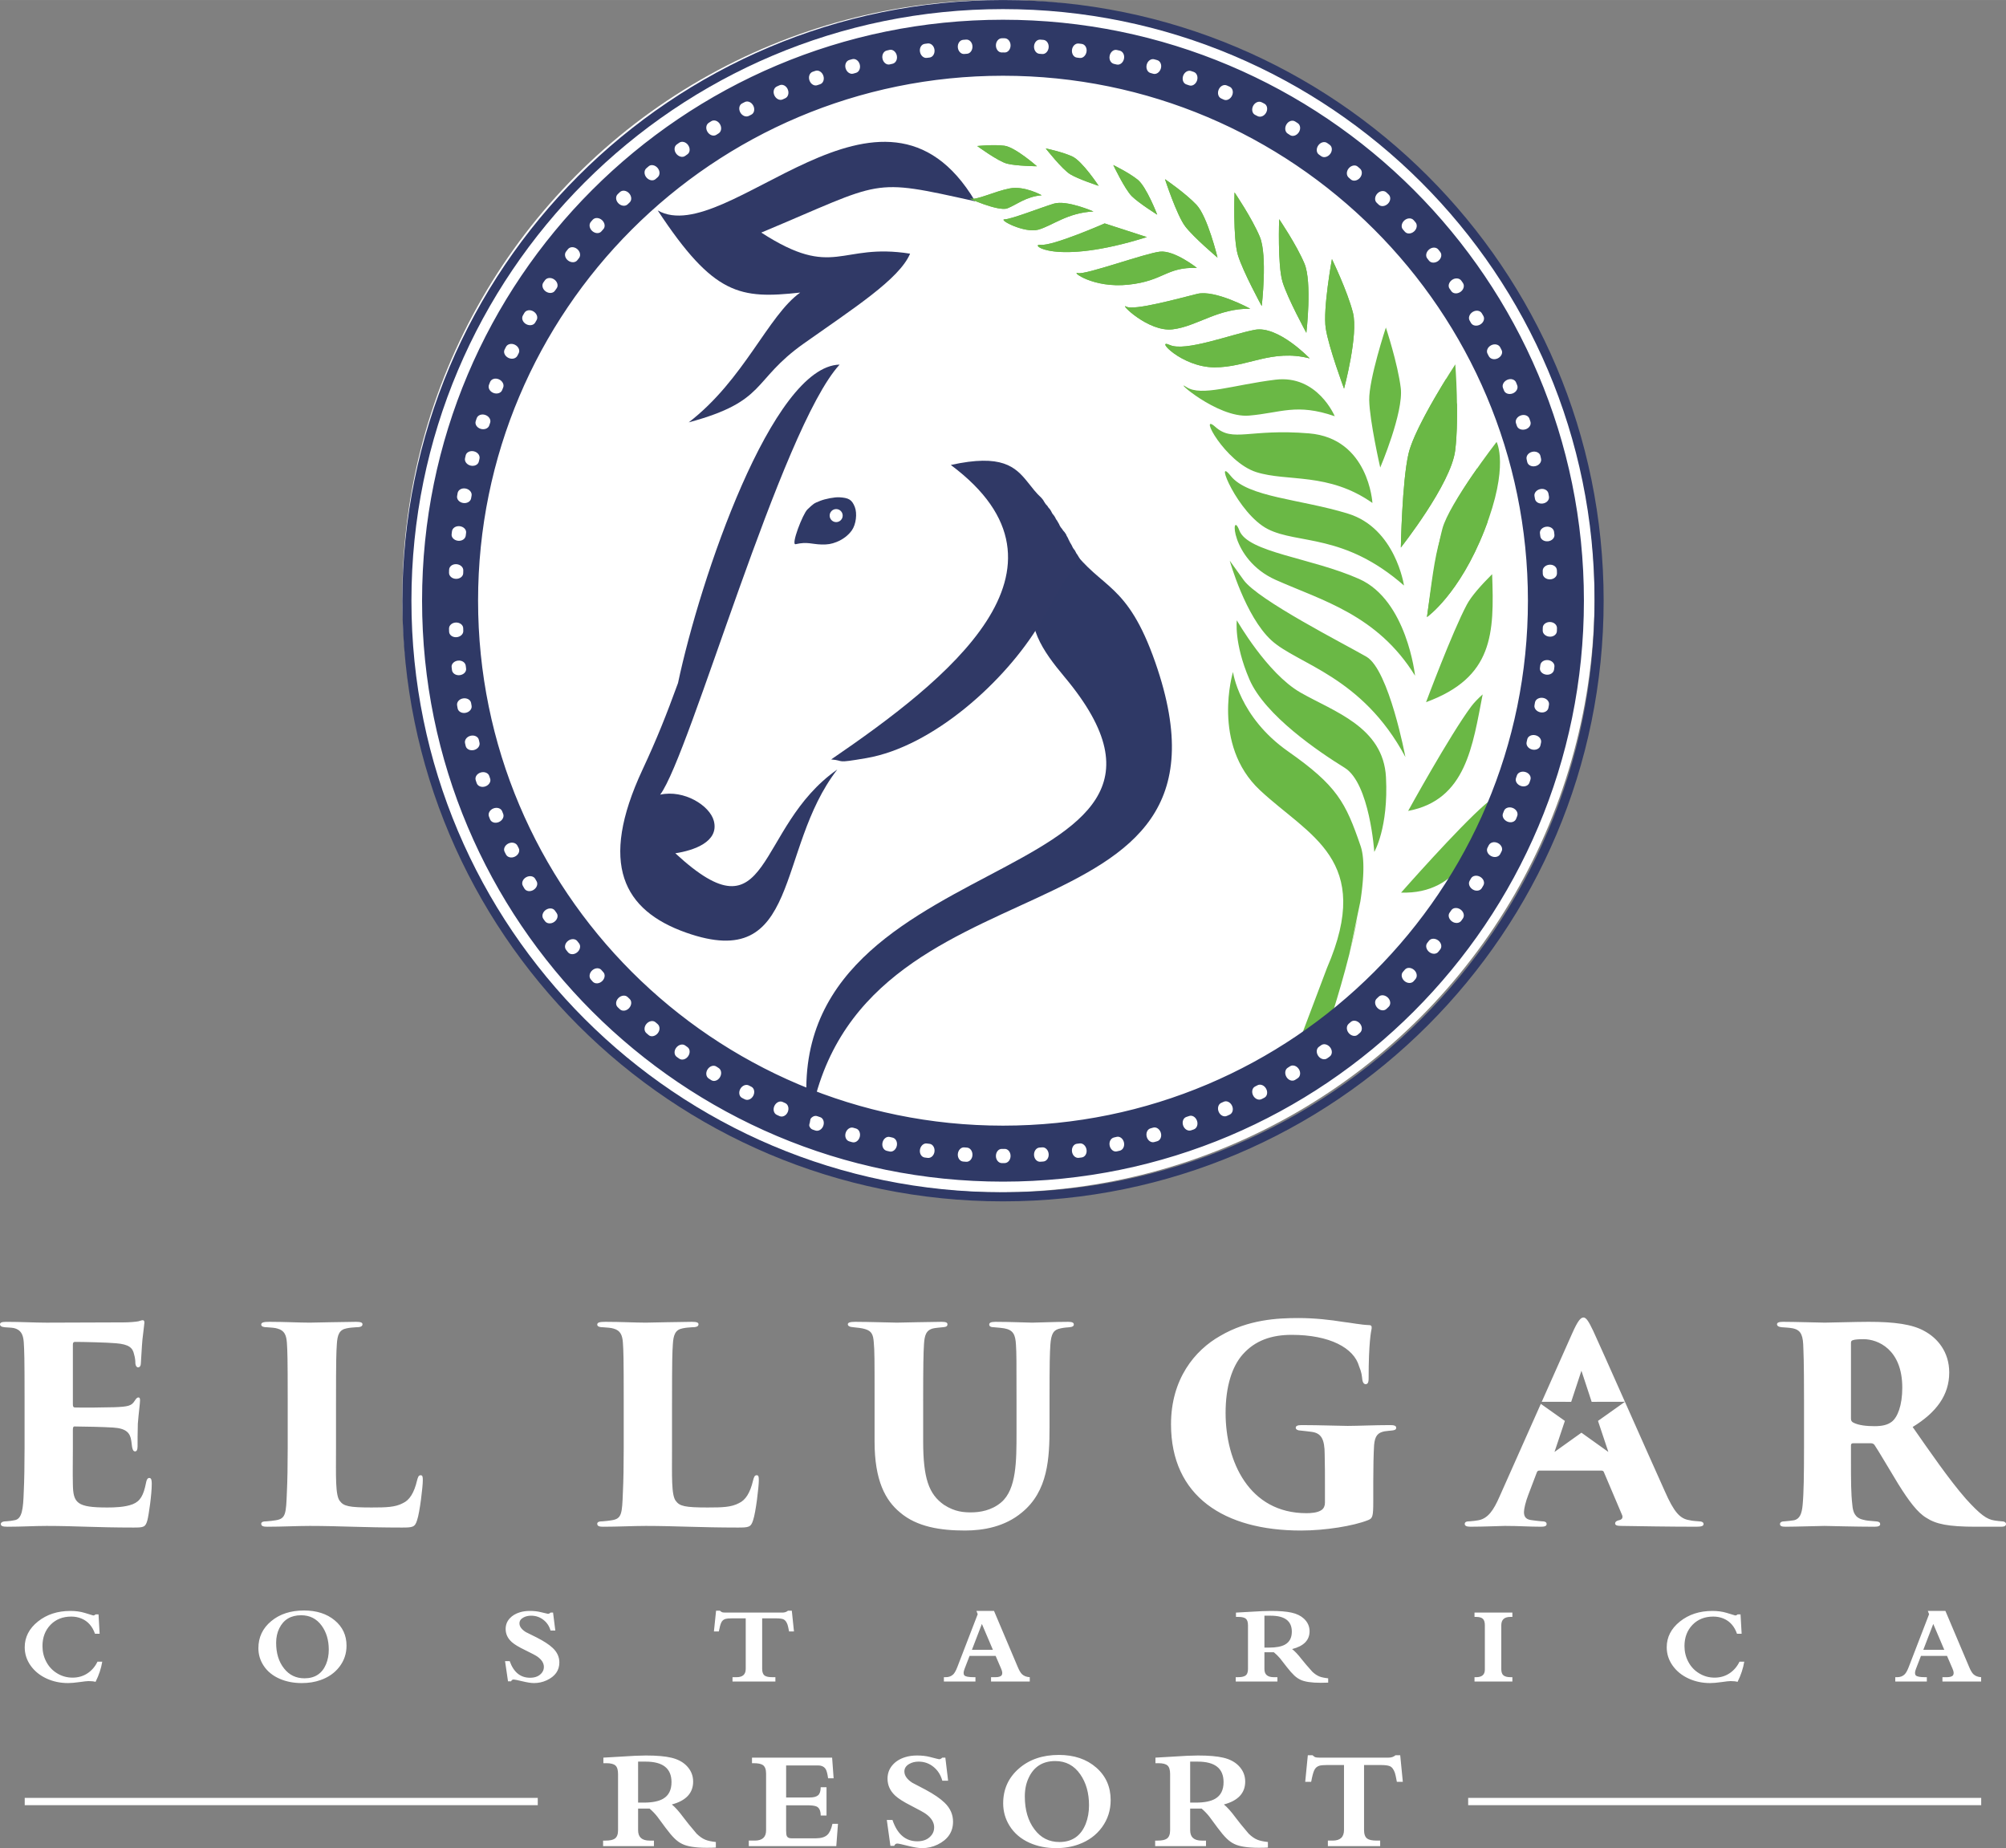 <?xml version="1.0" encoding="UTF-8"?>
<svg xmlns="http://www.w3.org/2000/svg" width="8.79in" height="8.098in" version="1.1" viewBox="0 0 632.91 583.068">
  <rect x="0" y="0" width="632.91" height="583.068" fill="#808080" stroke="none"/>
  <defs>
    <style>
      .cls-1, .cls-2 {
        fill: #6ab845;
      }

      .cls-1, .cls-3, .cls-4 {
        fill-rule: evenodd;
      }

      .cls-5, .cls-3 {
        fill: #fff;
      }

      .cls-6 {
        fill: #303966;
      }

      .cls-7, .cls-4 {
        fill: #2f3966;
      }
    </style>
  </defs>
  <!-- Generator: Adobe Illustrator 28.7.1, SVG Export Plug-In . SVG Version: 1.2.0 Build 142)  -->
  <g>
    <g id="Layer_1">
      <path class="cls-3" d="M106.015,442.678c0-14.11.084-15.819.258-18.555.17-2.994.775-4.619,3.099-5.046,1.207-.256,2.067-.256,2.928-.341,1.206,0,2.067-.172,2.067-.942,0-.513-.516-.77-2.067-.77-3.1,0-13.777.257-14.554.257-3.357,0-7.836-.257-12.744-.257-1.723,0-2.584.172-2.584.856,0,.685.862.856,1.81.856,1.292.085,2.583.17,3.358.427,2.152.598,2.755,2.053,2.929,4.445.17,2.736.257,4.276.257,18.215v15.048c0,5.302-.087,10.434-.257,13.854-.261,6.841-.346,8.379-3.446,8.894-.948.17-1.895.255-2.928.34-1.205,0-1.723.258-1.723.77,0,.77.69.941,1.895.941,4.736,0,9.387-.257,13.434-.257,9.128,0,17.138.512,29.022.512,3.446,0,4.134-.084,4.823-2.307.859-2.479,1.808-10.604,1.808-12.571,0-1.196-.087-1.624-.688-1.624-.69,0-.862.684-1.121,1.624-.948,4.019-2.413,6.242-4.479,7.184-2.413,1.283-5.167,1.368-9.903,1.368-7.149,0-8.785-.428-9.99-2.052-1.464-1.798-1.205-7.952-1.205-16.589v-14.28ZM212.031,442.678c0-14.11.085-15.819.259-18.555.172-2.994.774-4.619,3.1-5.046,1.205-.256,2.067-.256,2.926-.341,1.207,0,2.067-.172,2.067-.942,0-.513-.516-.77-2.067-.77-3.098,0-13.777.257-14.552.257-3.359,0-7.838-.257-12.744-.257-1.725,0-2.586.172-2.586.856,0,.685.862.856,1.81.856,1.292.085,2.584.17,3.359.427,2.152.598,2.754,2.053,2.928,4.445.172,2.736.257,4.276.257,18.215v15.048c0,5.302-.085,10.434-.257,13.854-.258,6.841-.346,8.379-3.444,8.894-.948.17-1.896.255-2.93.34-1.203,0-1.723.258-1.723.77,0,.77.689.941,1.897.941,4.734,0,9.387-.257,13.434-.257,9.128,0,17.138.512,29.02.512,3.446,0,4.134-.084,4.823-2.307.861-2.479,1.808-10.604,1.808-12.571,0-1.196-.086-1.624-.688-1.624-.689,0-.861.684-1.12,1.624-.947,4.019-2.413,6.242-4.479,7.184-2.411,1.283-5.165,1.368-9.903,1.368-7.147,0-8.784-.428-9.989-2.052-1.462-1.798-1.206-7.952-1.206-16.589v-14.28ZM291.264,441.823c0-10.946.087-14.965.259-17.7.172-2.737.603-4.532,3.015-5.046.861-.171,2.067-.256,2.841-.341,1.118-.087,1.549-.258,1.549-.942,0-.513-.431-.77-1.893-.77-3.102,0-13.348.257-14.038.257-.775,0-9.472-.257-13.177-.257-1.636,0-2.326.257-2.326.77s.517.855,1.81.942c.777.085,2.755.255,3.703.598,1.982.598,2.498,1.71,2.669,4.104.259,2.736.259,5.129.259,18.385v12.996c0,12.312,3.444,18.555,8.008,22.319,5.341,4.617,12.918,5.729,20.498,5.729,5.856,0,12.572-1.197,17.913-5.644,8.352-6.756,8.782-17.273,8.782-27.02v-8.379c0-12.57.087-14.793.259-17.53.259-3.505.948-4.789,3.273-5.216,1.206-.256,1.722-.256,2.668-.341,1.12-.087,1.466-.43,1.466-.856,0-.599-.518-.856-1.81-.856-4.221,0-9.816.257-11.367.257-1.379,0-6.631-.257-11.54-.257-1.549,0-1.98.342-1.98.856s.431.856,1.551.856c1.721.17,2.236.17,3.187.341,2.839.514,3.528,1.967,3.703,5.216.171,2.737.171,4.96.171,17.53v10.261c0,8.807,0,17.785-4.825,21.89-3.013,2.564-6.715,3.165-9.472,3.165-2.154,0-5.08-.087-8.611-2.396-4.738-3.334-6.546-8.294-6.546-20.095v-12.825ZM433.279,467.305c0-4.191.085-8.637.257-11.373.259-2.992,1.206-3.935,3.272-4.362.861-.085,1.982-.255,2.325-.255.861-.085,1.377-.258,1.377-.855,0-.686-.69-.856-1.98-.856-4.651,0-10.247.256-13.349.256-2.325,0-8.956-.256-14.554-.256-1.377,0-1.81.341-1.81.856,0,.512.69.855,1.38.855,1.464.17,2.584.255,3.704.428,2.929.427,4.047,2.222,4.047,7.097.087,3.164.087,6.499.087,10.004v5.216c0,1.027-.346,1.795-1.035,2.31-1.29.94-3.616,1.025-4.821,1.025-18.085,0-25.492-16.333-25.492-31.638,0-8.38,2.066-14.708,5.426-18.47,3.876-4.36,9.043-6.157,15.415-6.157,11.97,0,19.636,4.104,21.273,9.919.861,2.052.861,2.993,1.033,4.276.085.685.429,1.367,1.033,1.367.603,0,.946-.428.946-1.795,0-11.373.776-14.878.946-15.733.089-.769-.085-1.111-.859-1.111-2.497-.085-5.341-.686-8.268-1.027-3.703-.598-8.698-1.197-13.949-1.197-6.546,0-15.847.429-24.716,5.644-8.008,4.532-15.502,13.597-15.502,27.877,0,22.744,16.792,33.52,40.992,33.52,7.751,0,16.533-1.454,21.098-3.249,1.551-.6,1.725-1.112,1.725-6.157v-6.156ZM512.677,442.241c-4.651-10.459-8.857-19.908-9.98-22.311-1.463-3.079-2.239-4.276-3.101-4.276-.946,0-1.895,1.284-3.529,4.959l-9.63,21.633,9.288.019,3.231-9.807,3.23,9.807,10.491-.022ZM505.367,463.968c.257,0,.603.171.688.513l5.771,13.598c.257.77-.087,1.367-1.035,1.54-.773.17-1.203.511-1.203,1.025,0,.514.516.769,1.893.769,5.513.085,15.33.255,23.768.255,1.639,0,2.241-.255,2.241-.855,0-.513-.516-.854-1.636-.854-.776-.087-1.809-.087-2.757-.342-3.015-.428-4.908-2.482-7.836-9.151-2.917-6.471-7.967-17.837-12.58-28.211l-8.499,6.027,3.269,9.793-8.496-6.072-8.497,6.072,3.271-9.793-7.587-5.378-13.071,29.358c-1.808,4.103-3.531,6.755-6.544,7.354-.863.17-1.723.255-2.756.342-1.034,0-1.636.169-1.636.854,0,.514.516.855,1.721.855,4.305,0,9.991-.255,10.938-.255,4.562,0,7.492.255,11.369.255,1.118,0,1.808-.17,1.808-.855,0-.426-.257-.854-1.551-.854-.688-.087-2.066-.172-3.013-.342-1.811-.173-2.585-.942-2.585-2.566,0-1.025.517-3.25,1.38-5.473l2.667-7.012c.174-.429.346-.6.776-.6h19.723ZM583.995,423.78c0-.685.174-.769.518-.94.603-.258,2.066-.343,3.445-.343,4.478,0,12.227,3.163,12.227,15.306,0,5.729-1.549,9.406-3.356,10.774-1.379,1.027-3.101,1.368-5.426,1.368-2.412,0-4.995-.256-6.631-1.11-.518-.258-.776-.6-.776-1.283v-23.771ZM569.183,456.871c0,8.294-.086,14.28-.431,17.872-.258,2.907-.947,4.447-2.668,4.875-.946.17-2.066.255-2.928.34-.947,0-1.552.258-1.552.857,0,.599.431.855,1.724.855,2.926,0,11.281-.257,12.314-.257.604,0,9.988.257,15.76.257,1.205,0,1.808-.257,1.808-.769s-.172-.856-1.549-.942c-1.724-.17-2.671-.17-3.877-.513-2.582-.598-3.185-2.479-3.358-4.702-.431-3.592-.431-7.611-.431-14.365v-4.361c0-.513.259-.683.689-.683h5.685c.431,0,.861.255,1.033.512,1.551,2.308,3.531,5.814,7.492,12.313,3.357,5.388,6.113,9.063,8.869,10.688,3.016,1.967,6.803,2.822,15.673,2.822h7.751c.861,0,1.723-.087,1.723-.855,0-.514-.518-.857-1.464-.857-.689-.085-1.205-.085-2.151-.255-2.413-.343-4.479-1.797-9.044-6.842-5.253-5.984-11.538-15.136-16.792-22.659,7.405-4.532,11.539-10.004,11.539-17.188,0-6.499-3.703-10.858-7.837-13.083-3.789-2.138-9.474-2.907-17.567-2.907-3.963,0-12.23.257-13.865.257-1.206,0-9.475-.257-13.177-.257-1.291,0-1.894.257-1.894.77s.516.855,1.551.942c.773.085,2.152.085,3.444.341,2.066.427,3.099,1.539,3.272,5.046.086,2.735.257,4.444.257,17.7v15.048ZM7.75,456.871c0,5.302-.087,10.347-.257,13.768-.174,5.388-.518,8.637-2.928,8.979-.69.17-1.551.255-2.584.34-1.292,0-1.723.43-1.723.857,0,.599.518.855,2.067.855,4.738,0,8.356-.257,12.401-.257,9.043,0,15.502.512,27.384.512,3.188,0,3.792-.084,4.394-2.307.431-1.625,1.377-8.124,1.377-11.459,0-1.027-.087-1.882-.774-1.882-.518,0-.861.513-1.034,1.54-.776,3.932-1.808,5.814-4.22,6.754-2.411.942-5.77,1.027-8.01,1.027-9.559,0-10.764-1.368-10.85-7.354-.087-3.249,0-8.294,0-11.2v-5.902c0-.682.085-1.11.518-1.11,2.669,0,9.729.171,12.142.341,4.221.258,5.426,1.712,5.769,4.192.087.683.172,1.281.257,1.965.174.769.346,1.369.95,1.369.516,0,.775-.513.775-1.625,0-.94,0-5.132.085-7.097.259-3.336.688-6.414.688-7.269,0-.513,0-1.027-.516-1.027-.431,0-.688.343-1.206,1.112-.946,1.54-2.066,1.795-6.287,1.967-3.099.086-10.075.171-12.485.086-.604,0-.69-.428-.69-1.025v-18.812c0-.6.172-.855.69-.855,2.583,0,10.075.17,12.916.427,4.133.343,5.253,1.453,5.684,3.42.345,1.197.43,2.053.43,2.992.086.77.431,1.197.862,1.197.516,0,.861-.513.861-1.197.259-4.444.429-7.439.69-9.148.257-2.479.429-3.335.429-3.763,0-.427-.085-.77-.516-.77-.344,0-.774.172-1.379.343-.861.17-2.928.342-4.649.342-1.377,0-22.477.085-24.286.085-3.788,0-7.922-.257-12.831-.257-1.377,0-1.893.257-1.893.77s.431.855,1.549.942c.861.085,2.067.085,2.841.255,2.154.513,2.928,1.967,3.102,4.447.17,2.736.257,4.446.257,18.385v15.048Z"/>
      <path class="cls-3" d="M613.438,520.505l-3.476-8.168-3.143,8.168h6.619ZM614.308,522.428h-8.234l-1.577,4.097c-.376.974-.395,1.649-.057,2.034.332.39,1.333.582,3.017.582h.477v1.364h-9.957v-1.364h.57c1.009,0,1.821-.314,2.428-.938.427-.456.847-1.213,1.247-2.272l6.427-16.672-.402-1.024h5.55l7.522,17.767c.436,1.041.877,1.776,1.32,2.202.582.553,1.397.867,2.43.938v1.364h-12.211v-1.364h1.315c1.096,0,1.783-.222,2.062-.664.268-.436.211-1.101-.182-1.998l-1.744-4.051ZM548.825,524.246h1.504c-.345,2.104-1.047,4.225-2.11,6.362-.566-.157-1.304-.238-2.218-.238-.463,0-1.423.105-2.868.315-1.455.205-2.643.309-3.588.309-2.42,0-4.654-.466-6.708-1.397-2.167-.979-3.884-2.372-5.153-4.178-1.209-1.73-1.817-3.637-1.817-5.717,0-3.199,1.391-5.908,4.171-8.135,2.781-2.221,6.189-3.332,10.223-3.332,1.664,0,3.168.203,4.515.612,1.734.54,2.628.815,2.692.815.295,0,.546-.117.752-.343h.933l.35,6.118h-1.466c-.819-2.349-2.229-3.945-4.221-4.784-1.001-.425-2.091-.637-3.262-.637-2.682,0-4.861.863-6.539,2.582-1.696,1.748-2.548,3.991-2.548,6.725,0,1.766.395,3.403,1.177,4.9.825,1.597,2.004,2.844,3.52,3.741,1.46.879,3.062,1.316,4.812,1.316,1.772,0,3.354-.465,4.751-1.397,1.322-.892,2.354-2.099,3.101-3.637ZM465.22,510.122v-1.364h11.948v1.364h-.627c-1.91,0-2.87.873-2.87,2.627v13.846c0,.949.232,1.608.703,1.98.463.379,1.209.565,2.24.565h.554v1.364h-11.948v-1.364h.53c1.823,0,2.735-.805,2.735-2.407v-13.984c0-.943-.206-1.619-.625-2.021-.412-.403-1.134-.606-2.148-.606h-.492ZM398.937,509.736v10.069h1.465c2.229,0,3.903-.32,5.029-.955,1.435-.798,2.15-2.156,2.15-4.079,0-3.356-2.224-5.035-6.679-5.035h-1.966ZM398.937,521.274v5.326c0,1.694.989,2.54,2.975,2.54h1.12v1.364h-13.15v-1.364h.606c1.134,0,1.942-.157,2.419-.476.562-.374.844-1.068.844-2.069v-13.81c0-1.014-.225-1.706-.669-2.091-.451-.379-1.228-.571-2.337-.571h-.787v-1.364l4.846-.269c2.556-.168,4.617-.255,6.17-.255,2.8,0,4.996.181,6.587.547,1.591.361,2.862.99,3.822,1.877,1.193,1.112,1.797,2.441,1.797,3.978,0,2.822-1.835,4.696-5.511,5.629.863.665,1.866,1.725,3.005,3.194.715.92,1.848,2.248,3.4,3.978.752.699,1.504,1.201,2.262,1.493.644.25,1.555.436,2.717.559v1.363c-.55.035-1.326.052-2.335.052-2.919,0-5.042-.315-6.365-.939-.698-.319-1.357-.769-1.983-1.351-.682-.637-1.458-1.516-2.329-2.63l-2.169-2.784c-.55-.659-1.201-1.305-1.959-1.929h-2.975ZM313.27,520.505l-3.478-8.168-3.144,8.168h6.621ZM314.139,522.428h-8.237l-1.577,4.097c-.376.974-.393,1.649-.055,2.034.333.39,1.332.582,3.017.582h.478v1.364h-9.96v-1.364h.571c1.009,0,1.823-.314,2.429-.938.425-.456.844-1.213,1.247-2.272l6.427-16.672-.402-1.024h5.548l7.522,17.767c.439,1.041.877,1.776,1.321,2.202.583.553,1.395.867,2.431.938v1.364h-12.213v-1.364h1.315c1.096,0,1.785-.222,2.061-.664.268-.436.213-1.101-.182-1.998l-1.742-4.051ZM240.47,510.577v15.953c0,1.032.269,1.743.809,2.115.463.333,1.283.495,2.459.495h.903v1.364h-13.528v-1.364h1.263c1.937,0,2.906-.867,2.906-2.61v-15.953h-4.438c-.89,0-1.536.057-1.925.168-.638.187-1.09.572-1.358,1.166-.255.537-.512,1.467-.769,2.79h-1.542l.676-6.537h1.215c.338.292.578.46.714.49.246.068.607.103,1.084.103h17.873c.733,0,1.334-.198,1.797-.594h1.216l.677,6.537h-1.542c-.206-1.084-.374-1.8-.494-2.155-.321-.903-.765-1.468-1.341-1.695-.476-.182-1.22-.273-2.235-.273h-4.422ZM160.28,530.435l-.931-6.364h1.464c1.239,3.498,3.382,5.245,6.431,5.245,1.717,0,2.981-.559,3.803-1.677.371-.515.552-1.096.552-1.743,0-1.207-.697-2.302-2.093-3.281-.5-.35-1.772-1.02-3.801-2.01-1.999-.956-3.4-1.806-4.221-2.54-1.295-1.166-1.947-2.541-1.947-4.133,0-1.299.432-2.417,1.301-3.36.809-.887,1.899-1.526,3.265-1.931.933-.273,1.953-.406,3.068-.406,1.233,0,2.343.116,3.319.354,1.502.374,2.299.56,2.386.56.282,0,.56-.128.828-.391h.789l.714,5.664h-1.504c-.395-1.375-1.128-2.488-2.205-3.338-1.128-.897-2.435-1.348-3.928-1.348-.907,0-1.708.188-2.411.567-.846.453-1.266,1.071-1.266,1.853,0,1.003.676,1.923,2.035,2.768,1.141.565,2.288,1.136,3.435,1.706,2.203,1.125,3.856,2.204,4.972,3.24,1.434,1.328,2.148,2.872,2.148,4.621,0,2.517-1.336,4.393-4.003,5.634-1.247.578-2.586.868-4.015.868-.882,0-2.097-.186-3.644-.559-1.547-.379-2.469-.565-2.775-.565-.357,0-.62.186-.789.565h-.977ZM87.124,518.297c0,3.298.833,5.996,2.501,8.089,1.621,2.067,3.769,3.105,6.438,3.105,3.304,0,5.579-1.497,6.825-4.488.565-1.374.845-2.891.845-4.539,0-3-.752-5.535-2.252-7.593-1.592-2.184-3.746-3.273-6.465-3.273-3.257,0-5.556,1.375-6.901,4.131-.659,1.328-.992,2.85-.992,4.568ZM81.526,519.986c0-3.443,1.345-6.293,4.046-8.53,2.694-2.243,6.144-3.362,10.353-3.362,3.952,0,7.169,1.032,9.668,3.102,2.494,2.061,3.739,4.729,3.739,8.005,0,2.494-.752,4.721-2.254,6.671-1.472,1.912-3.465,3.311-5.981,4.185-1.759.623-3.727.938-5.886.938-2.507,0-4.791-.431-6.846-1.299-2.273-.968-4.007-2.372-5.205-4.214-1.09-1.671-1.634-3.501-1.634-5.494ZM30.759,524.246h1.503c-.344,2.104-1.046,4.225-2.11,6.362-.565-.157-1.303-.238-2.218-.238-.463,0-1.422.105-2.868.315-1.454.205-2.643.309-3.587.309-2.42,0-4.655-.466-6.708-1.397-2.167-.979-3.884-2.372-5.154-4.178-1.209-1.73-1.817-3.637-1.817-5.717,0-3.199,1.391-5.908,4.171-8.135,2.781-2.221,6.189-3.332,10.222-3.332,1.665,0,3.168.203,4.515.612,1.734.54,2.628.815,2.692.815.294,0,.546-.117.752-.343h.933l.35,6.118h-1.466c-.82-2.349-2.229-3.945-4.221-4.784-1.001-.425-2.091-.637-3.262-.637-2.681,0-4.861.863-6.538,2.582-1.696,1.748-2.548,3.991-2.548,6.725,0,1.766.395,3.403,1.177,4.9.825,1.597,2.004,2.844,3.519,3.741,1.46.879,3.062,1.316,4.812,1.316,1.772,0,3.355-.465,4.751-1.397,1.322-.892,2.354-2.099,3.1-3.637Z"/>
      <path class="cls-3" d="M430.368,556.854v20.483c0,1.324.329,2.236.984,2.716.565.426,1.566.637,3.002.637h1.1v1.751h-16.498v-1.751h1.544c2.359,0,3.543-1.116,3.543-3.353v-20.483h-5.414c-1.084,0-1.872.073-2.346.216-.778.239-1.328.733-1.657,1.497-.314.686-.625,1.884-.939,3.583h-1.88l.825-8.393h1.482c.414.374.703.59.871.627.298.091.74.135,1.322.135h21.797c.894,0,1.626-.253,2.193-.762h1.481l.825,8.393h-1.88c-.251-1.392-.459-2.312-.602-2.768-.392-1.158-.934-1.886-1.636-2.176-.58-.233-1.489-.352-2.727-.352h-5.392ZM375.506,555.775v12.93h1.787c2.719,0,4.759-.413,6.133-1.228,1.749-1.024,2.619-2.768,2.619-5.236,0-4.309-2.71-6.466-8.142-6.466h-2.397ZM375.506,570.591v6.837c0,2.177,1.207,3.263,3.627,3.263h1.368v1.751h-16.039v-1.751h.74c1.384,0,2.367-.201,2.947-.614.689-.479,1.032-1.369,1.032-2.655v-17.731c0-1.301-.275-2.193-.816-2.686-.552-.486-1.498-.734-2.849-.734h-.964v-1.751l5.911-.344c3.117-.217,5.63-.33,7.524-.33,3.414,0,6.095.233,8.034.704,1.94.464,3.491,1.272,4.659,2.409,1.458,1.431,2.193,3.135,2.193,5.111,0,3.619-2.239,6.028-6.722,7.226,1.054.854,2.276,2.215,3.665,4.102.871,1.182,2.254,2.887,4.148,5.108.916.897,1.832,1.542,2.756,1.916.788.321,1.895.561,3.315.718v1.75c-.673.047-1.619.069-2.849.069-3.56,0-6.149-.406-7.761-1.205-.855-.413-1.656-.988-2.42-1.736-.833-.815-1.781-1.944-2.841-3.375l-2.644-3.575c-.672-.846-1.468-1.677-2.392-2.476h-3.627ZM323.339,566.768c0,4.233,1.017,7.698,3.048,10.383,1.978,2.657,4.598,3.988,7.851,3.988,4.034,0,6.807-1.923,8.326-5.761.688-1.766,1.031-3.711,1.031-5.827,0-3.853-.916-7.108-2.751-9.749-1.94-2.805-4.566-4.206-7.881-4.206-3.972,0-6.774,1.768-8.416,5.306-.804,1.706-1.208,3.658-1.208,5.866ZM316.51,568.936c0-4.421,1.643-8.079,4.935-10.953,3.285-2.88,7.492-4.317,12.625-4.317,4.819,0,8.747,1.324,11.794,3.981,3.04,2.647,4.559,6.075,4.559,10.279,0,3.203-.916,6.061-2.749,8.568-1.794,2.453-4.224,4.248-7.294,5.369-2.146.802-4.545,1.205-7.18,1.205-3.056,0-5.844-.554-8.349-1.667-2.771-1.242-4.887-3.046-6.346-5.409-1.33-2.148-1.995-4.497-1.995-7.056ZM280.934,582.351l-1.138-8.17h1.788c1.513,4.489,4.123,6.734,7.843,6.734,2.093,0,3.637-.719,4.636-2.154.451-.659.672-1.406.672-2.237,0-1.549-.848-2.955-2.55-4.212-.612-.449-2.161-1.31-4.636-2.582-2.437-1.227-4.149-2.32-5.148-3.262-1.582-1.497-2.377-3.263-2.377-5.306,0-1.667.527-3.103,1.589-4.315.986-1.138,2.314-1.961,3.981-2.478,1.137-.352,2.382-.524,3.742-.524,1.504,0,2.857.15,4.047.458,1.835.479,2.803.718,2.911.718.344,0,.68-.165,1.009-.502h.962l.871,7.272h-1.833c-.482-1.765-1.375-3.193-2.69-4.287-1.373-1.151-2.969-1.728-4.789-1.728-1.107,0-2.084.24-2.939.728-1.032.583-1.544,1.377-1.544,2.378,0,1.288.825,2.471,2.482,3.555,1.391.726,2.788,1.458,4.186,2.191,2.688,1.444,4.704,2.829,6.064,4.159,1.749,1.706,2.62,3.688,2.62,5.933,0,3.233-1.629,5.643-4.882,7.235-1.518.74-3.154,1.114-4.894,1.114-1.077,0-2.56-.238-4.445-.718-1.887-.487-3.009-.726-3.385-.726-.434,0-.755.238-.961.726h-1.192ZM261.273,561.029c-.191-1.377-.435-2.313-.718-2.813-.479-.815-1.29-1.228-2.443-1.228h-10.082v10.103h7.447c1.245,0,2.131-.241,2.666-.721.527-.484.793-1.315.793-2.513h1.835v8.933h-1.835c0-1.601-.496-2.574-1.481-2.926-.597-.201-1.49-.306-2.673-.306h-6.752v8.087c0,.823.083,1.377.244,1.669.221.44.711.659,1.451.659h7.645c1.674,0,2.896-.368,3.667-1.094.703-.643,1.237-1.81,1.611-3.486h1.742l-.535,7.049h-27.604v-1.751h1.88c2.382,0,3.574-1.078,3.574-3.225v-17.911c0-1.322-.336-2.222-1.007-2.692-.567-.397-1.558-.592-2.986-.592h-.452v-1.751h25.281l.474,6.511h-1.742ZM201.326,555.775v12.93h1.787c2.718,0,4.759-.413,6.132-1.228,1.75-1.024,2.621-2.768,2.621-5.236,0-4.309-2.711-6.466-8.143-6.466h-2.397ZM201.326,570.591v6.837c0,2.177,1.207,3.263,3.627,3.263h1.368v1.751h-16.039v-1.751h.741c1.383,0,2.367-.201,2.947-.614.688-.479,1.031-1.369,1.031-2.655v-17.731c0-1.301-.273-2.193-.816-2.686-.552-.486-1.498-.734-2.849-.734h-.964v-1.751l5.911-.344c3.118-.217,5.63-.33,7.525-.33,3.414,0,6.094.233,8.034.704,1.94.464,3.491,1.272,4.659,2.409,1.458,1.431,2.193,3.135,2.193,5.111,0,3.619-2.239,6.028-6.722,7.226,1.054.854,2.276,2.215,3.665,4.102.871,1.182,2.254,2.887,4.149,5.108.916.897,1.833,1.542,2.756,1.916.788.321,1.895.561,3.315.718v1.75c-.672.047-1.619.069-2.849.069-3.559,0-6.149-.406-7.76-1.205-.856-.413-1.657-.988-2.42-1.736-.833-.815-1.782-1.944-2.841-3.375l-2.643-3.575c-.673-.846-1.468-1.677-2.392-2.476h-3.627Z"/>
      <rect class="cls-5" x="7.8" y="567.217" width="161.871" height="2.3"/>
      <rect class="cls-5" x="463.221" y="567.217" width="161.868" height="2.3"/>
      <circle class="cls-5" cx="315.021" cy="188.079" r="188.079"/>
      <g id="Horse">
        <g id="body">
          <path class="cls-7" d="M364.486,208.927c-8.877-25.394-17.025-22.977-26.391-35.92-3.789-2.941-5.822-5.738-6.971-8.425-.035.382-.066.769-.082,1.169-.15,3.66.658,6.844-.433,10.502-.946,3.171-2.648,6.981-4.882,10.3.243-.085.486-.184.728-.264-3.195,10.985,2.521,19.035,9.432,27.298,57.844,69.166-94.718,50.66-80.552,141.592,13.935-89.637,141.597-53.463,109.152-146.251Z"/>
          <path class="cls-6" d="M213.068,269.196c5.766-.869,13.891-3.602,12.154-10.215-1.285-4.865-9.434-9.933-16.933-8.28,9.406-12.475,38.146-115.531,56.615-135.676-21.292.49-44.026,67.57-50.985,100.464-3.757,10.278-6.576,17.4-11.214,27.358-13.898,29.825-5.979,44.387,13.722,51.371,36.455,12.916,28.182-26.275,47.754-51.449-26.22,18.299-20.603,54.656-51.112,26.427Z"/>
          <path class="cls-6" d="M253.645,108.341c15.5-10.979,30.076-20.246,33.497-28.317-22.208-3.53-23.819,8.305-46.954-6.653,39.192-16.367,33.936-17.318,67.497-9.872-29.271-49.166-78.306,15.291-100.166,2.89,17.751,26.938,26,27.954,44.955,25.912-10.121,7.178-17.728,27.548-35.184,40.948,24.929-6.724,19.712-13.129,36.354-24.908Z"/>
          <path class="cls-6" d="M400.876,241.845c-.165.13-.327.262-.491.394-.003.032-.007.064-.009.097.243.001.477.049.69.138.242-.435.476-.873.698-1.318-.298.228-.594.456-.888.688Z"/>
          <path class="cls-6" d="M340.187,175.454c-.076-.119-.147-.241-.212-.366-.275-.329-.491-.698-.667-1.089-.053-.08-.083-.173-.13-.256-.018-.024-.032-.05-.049-.075-.388-.439-.707-.948-.926-1.506-.127-.19-.242-.387-.337-.596-.207-.283-.361-.597-.493-.921-.184-.305-.338-.628-.455-.967-.043-.064-.09-.125-.129-.192-.196-.319-.37-.652-.491-1.008-.148-.18-.286-.367-.397-.572-.329-.313-.601-.674-.826-1.063-.413-.445-.728-.967-.947-1.533-.121-.167-.223-.345-.317-.528-.102-.152-.177-.316-.261-.477-.276-.331-.506-.688-.652-1.094-.15-.196-.289-.399-.404-.618-.386-.409-.679-.888-.898-1.405-.054-.074-.097-.156-.146-.233-.069-.098-.132-.201-.194-.304-.346-.333-.636-.714-.862-1.132-.381-.336-.674-.743-.923-1.177-.145-.203-.271-.419-.383-.643-.038-.041-.068-.088-.105-.129-.075-.084-.144-.171-.213-.26-.063-.08-.138-.151-.193-.236-1.663-1.518-2.93-3.213-4.223-4.831-.038-.044-.073-.09-.109-.136-3.902-4.864-8.143-8.973-24.26-5.422,43.795,32.665-1.284,67.971-37.748,92.906,4.628.376.82,1.336,11.021-.404,21.193-3.608,44.122-24.466,54.843-42.472,3.717-6.233,6.387-11.816,9.709-16.258-.001-.49.231-.975.799-1.305.869-.505,1.233-1.488,1.705-2.333.109-.195.234-.379.35-.569-.188-.248-.341-.518-.474-.799Z"/>
        </g>
        <g id="eye">
          <path class="cls-4" d="M269.697,159.935c-.93-2.353-1.961-2.871-4.844-3.05-1.513-.094-4.449.479-6.052,1.113-2.074.82-2.056.839-4.041,2.711-1.484,1.399-5.304,11.33-3.736,10.973,3.739-.851,5.063.016,8.146.094,1.994.05,3.158-.151,4.767-.787,2.042-.807,3.694-2.106,4.785-3.613,1.398-1.93,1.771-5.427.975-7.442Z"/>
          <circle class="cls-5" cx="263.82" cy="162.659" r="2.056"/>
        </g>
      </g>
      <g>
        <path class="cls-1" d="M472.181,139.422s-14.924,19.3-17.086,27.34c-2.163,8.037-4.878,27.91-4.878,27.91,0,0,10.204-7.111,18.163-27.436,7.954-20.323,3.801-27.814,3.801-27.814"/>
        <path class="cls-1" d="M459.157,114.941s-12.734,19.41-14.765,28.212c-2.033,8.804-2.412,29.579-2.412,29.579,0,0,15.825-20.005,17.14-30.589,1.321-10.585.037-27.203.037-27.203"/>
        <path class="cls-1" d="M420.235,81.734s-2.889,15.791-1.952,21.844c.929,6.053,5.776,19.035,5.776,19.035,0,0,4.593-17.068,2.798-24.011-1.794-6.947-6.622-16.868-6.622-16.868"/>
        <path class="cls-1" d="M403.589,69.142s-.535,14.52,1.06,19.775c1.595,5.252,7.518,16.079,7.518,16.079,0,0,1.871-15.923-.597-21.836-2.469-5.916-7.981-14.017-7.981-14.017"/>
        <path class="cls-1" d="M389.508,60.699s-.535,14.516,1.062,19.773c1.595,5.252,7.517,16.08,7.517,16.08,0,0,1.869-15.925-.597-21.84-2.469-5.916-7.982-14.013-7.982-14.013"/>
        <path class="cls-1" d="M367.562,56.529s3.716,11.394,6.398,14.905c2.683,3.51,10.184,9.839,10.184,9.839,0,0-3.118-12.932-6.638-16.656-3.52-3.724-9.943-8.089-9.943-8.089"/>
        <path class="cls-1" d="M351.249,52.062s3.64,7.642,5.841,9.828c2.195,2.189,8.022,5.832,8.022,5.832,0,0-3.365-8.801-6.169-11.045-2.806-2.242-7.694-4.614-7.694-4.614"/>
        <path class="cls-1" d="M329.94,46.824s5.137,6.564,7.72,8.143c2.582,1.577,8.972,3.653,8.972,3.653,0,0-5.116-7.766-8.292-9.25-3.181-1.474-8.399-2.546-8.399-2.546"/>
        <path class="cls-1" d="M308.327,46.063s6.537,4.812,9.39,5.557c2.852.752,9.443.825,9.443.825,0,0-6.815-5.992-10.206-6.463-3.397-.465-8.627.081-8.627.081"/>
        <path class="cls-1" d="M413.217,113.066s-9.946-10.423-17.319-9.02c-7.378,1.403-21.975,7.019-26.83,4.792-4.855-2.227,3.706,6.991,14.069,7.051,10.359.062,18.122-5.911,30.08-2.824"/>
        <path class="cls-1" d="M394.477,97.392s-11.119-6.067-16.738-4.687c-5.62,1.38-19.938,5.382-22.387,4.029-2.447-1.353,6.896,8.081,14.607,7.164,7.711-.914,14.136-6.643,24.518-6.505"/>
        <path class="cls-1" d="M377.636,84.512s-7.047-5.6-11.633-5.126-23.632,7.428-25.921,6.769c-2.285-.662,4.742,4.861,15.978,3.649,11.236-1.211,11.816-5.587,21.575-5.292"/>
        <path class="cls-1" d="M361.84,74.791l-13.306-4.311s-16.427,7.205-20.204,6.753c-3.778-.459,3.965,6.842,33.51-2.441"/>
        <path class="cls-1" d="M344.994,66.715s-8.438-3.71-12.542-2.461c-4.108,1.252-13.373,4.91-15.496,4.941-2.118.035,6.268,4.487,10.675,3.246,4.404-1.247,9.163-5.344,17.363-5.727"/>
        <path class="cls-1" d="M328.673,61.599s-5.421-3.066-10.127-2.157c-4.701.907-10.545,3.809-12.376,3.2-1.834-.607,8.77,4.2,11.661,3.083,2.893-1.119,5.872-3.722,10.843-4.127"/>
        <path class="cls-1" d="M328.673,61.599s-5.421-3.066-10.127-2.157c-4.701.907-10.545,3.809-12.376,3.2-1.834-.607,8.77,4.2,11.661,3.083,2.893-1.119,5.872-3.722,10.843-4.127M332.453,64.254c-4.108,1.252-13.373,4.91-15.496,4.941-2.118.035,6.268,4.487,10.675,3.246,4.404-1.247,9.163-5.344,17.363-5.727,0,0-8.438-3.71-12.542-2.461ZM346.632,58.62s-5.116-7.766-8.292-9.25c-3.181-1.474-8.399-2.546-8.399-2.546,0,0,5.137,6.564,7.72,8.143,2.582,1.577,8.972,3.653,8.972,3.653ZM365.112,67.722s-3.365-8.801-6.169-11.045c-2.806-2.242-7.694-4.614-7.694-4.614,0,0,3.64,7.642,5.841,9.828,2.195,2.189,8.022,5.832,8.022,5.832ZM348.534,70.48s-16.427,7.205-20.204,6.753c-3.778-.459,3.965,6.842,33.51-2.441l-13.306-4.311ZM366.003,79.385c-4.585.473-23.632,7.428-25.921,6.769-2.285-.662,4.742,4.861,15.978,3.649,11.236-1.211,11.816-5.587,21.575-5.292,0,0-7.047-5.6-11.633-5.126ZM384.144,81.273s-3.118-12.932-6.638-16.656c-3.52-3.724-9.943-8.089-9.943-8.089,0,0,3.716,11.394,6.398,14.905,2.683,3.51,10.184,9.839,10.184,9.839ZM377.739,92.705c-5.62,1.38-19.938,5.382-22.387,4.029-2.447-1.353,6.896,8.081,14.607,7.164,7.711-.914,14.136-6.643,24.518-6.505,0,0-11.119-6.067-16.738-4.687ZM398.087,96.552s1.869-15.925-.597-21.84c-2.469-5.916-7.982-14.013-7.982-14.013,0,0-.535,14.516,1.062,19.773,1.595,5.252,7.517,16.08,7.517,16.08ZM395.898,104.047c-7.378,1.403-21.975,7.019-26.83,4.792-4.855-2.227,3.706,6.991,14.069,7.051,10.359.062,18.122-5.911,30.08-2.824,0,0-9.946-10.423-17.319-9.02ZM412.167,104.996s1.871-15.923-.597-21.836c-2.469-5.916-7.981-14.017-7.981-14.017,0,0-.535,14.52,1.06,19.775,1.595,5.252,7.518,16.079,7.518,16.079ZM424.059,122.612s4.593-17.068,2.798-24.011c-1.794-6.947-6.622-16.868-6.622-16.868,0,0-2.889,15.791-1.952,21.844.929,6.053,5.776,19.035,5.776,19.035ZM468.607,253.746c-8.534,7.379-26.545,27.858-26.545,27.858,18.631.611,24.339-15.757,30.913-30.802-1.767.998-3.263,1.988-4.368,2.944ZM437.256,103.326s-5.387,16.3-5.258,22.908c.13,6.604,3.476,21.267,3.476,21.267,0,0,7.405-17.358,6.479-25.069-.929-7.701-4.697-19.105-4.697-19.105ZM433.599,268.759s-1.434-21.631-9.341-26.531c-7.909-4.897-25.168-16.46-30.084-27.953-4.913-11.494-3.941-18.574-3.941-18.574,0,0,9.525,16.719,20.048,22.765,10.53,6.043,26.185,10.836,27.008,26.755.824,15.919-3.69,23.539-3.69,23.539ZM443.418,238.836s-5.182-27.553-12.315-31.661c-7.136-4.113-34.151-17.835-38.737-24.201-3.991-5.544-4.347-6.053-4.373-6.092-.003-.005-.001-.001-.001-.001l.001.001c.016.057,4.889,17.541,13.123,25.114,8.244,7.585,28.623,11.212,42.302,36.841ZM446.464,213.182s-2.542-23.806-17.628-30.525c-15.087-6.719-35.128-8.311-37.808-15.311-2.678-6.994-3.141,9.079,11.458,15.594,14.602,6.509,32.098,11.012,43.979,30.241ZM442.975,184.727s-2.655-18.078-17.688-22.692c-15.028-4.616-31.584-5.115-37.011-11.927-5.421-6.808,2.247,11.991,11.752,16.822,9.505,4.831,24.071,1.257,42.947,17.797ZM433.013,158.679s-1.142-20.401-20.007-21.96c-18.862-1.558-23.96,2.947-29.544-2.034-5.577-4.981,3.069,11.136,12.907,14.26,9.838,3.12,22.739-.045,36.644,9.734ZM421.122,131.312s-5.452-13.154-18.718-11.528c-13.27,1.624-23.38,5.411-28.071,2.328-4.693-3.082,9.659,9.842,19.733,8.999,10.075-.842,14.912-3.986,27.055.201ZM464.166,222.892c-6.735,9.051-19.887,32.943-19.887,32.943,18.323-3.436,20.353-20.65,23.514-36.762-1.508,1.357-2.755,2.647-3.627,3.819ZM449.935,221.524c21.252-7.797,21.537-21.63,20.845-40.379-3.552,3.534-6.585,6.98-7.977,9.592-4.603,8.636-12.868,30.787-12.868,30.787ZM450.217,194.671s10.204-7.111,18.163-27.436c.342-.875.662-1.725.961-2.553-.784-5.663-1.868-11.32-3.261-16.95-12.886,18.292-12.817,24.639-15.863,46.939ZM441.98,172.733s15.825-20.005,17.14-30.589c.545-4.366.646-9.756.578-14.585-1.008-2.598-2.085-5.183-3.234-7.756l-.159-.357c-3.878,6.276-10.498,17.571-11.913,23.707-2.033,8.804-2.412,29.579-2.412,29.579ZM429.206,284.381c.055-.358.108-.714.16-1.068l.02-.142c.05-.351.098-.7.144-1.045l.017-.13c.045-.342.088-.682.128-1.02l.018-.145c.039-.338.077-.675.112-1.008l.012-.117c.034-.329.066-.654.096-.976l.015-.166c.028-.311.053-.621.076-.926l.013-.168c.022-.305.042-.606.059-.903l.009-.153c.017-.298.031-.592.042-.883l.006-.158c.01-.293.019-.584.024-.869l.002-.128c.004-.292.005-.578.004-.861l-.001-.115c-.002-.282-.008-.561-.016-.834l-.003-.111c-.01-.276-.023-.545-.039-.811l-.005-.096c-.017-.271-.038-.538-.062-.799l-.006-.067c-.025-.26-.054-.515-.086-.765l-.011-.082c-.033-.248-.069-.491-.11-.727l-.011-.066c-.041-.241-.087-.475-.138-.704l-.01-.05c-.052-.236-.109-.464-.17-.687l-.006-.02c-.064-.229-.132-.451-.205-.666-4.729-13.817-7.423-19.021-22.903-29.878-15.481-10.86-17.358-25.052-17.358-25.052,0,0-6.934,22.874,8.514,37.32,15.444,14.448,35.966,21.791,21.151,56.04l-8.671,22.969,8.122-1.667s4.161-12.037,7.588-25.639M327.159,52.445s-6.815-5.992-10.206-6.463c-3.397-.465-8.627.081-8.627.081,0,0,6.537,4.812,9.39,5.557,2.852.752,9.443.825,9.443.825Z"/>
        <line class="cls-2" x1="428.576" y1="288.109" x2="428.571" y2="288.131"/>
        <polyline class="cls-1" points="429.206 284.381 429.195 284.457 429.184 284.523"/>
        <path class="cls-1" d="M428.576,288.109c.072-.392.142-.784.21-1.174l.006-.033.002-.01.008-.051"/>
        <path class="cls-1" d="M425.725,301.01l.001-0.0.058-.236.026-.1c.199-.791.393-1.588.585-2.387l.033-.137c.088-.366.176-.734.262-1.102l.04-.174c.085-.362.169-.724.252-1.087l.041-.179c.084-.368.166-.736.248-1.104l.032-.142c.083-.374.165-.747.245-1.121l.028-.129c.081-.376.16-.753.239-1.128l.03-.146c.078-.376.154-.751.23-1.125l.016-.083.016-.081c.074-.367.144-.733.215-1.097l.015-.075.01-.051c.076-.399.152-.798.224-1.194-.072.397-.148.795-.224,1.194"/>
      </g>
      <path class="cls-4" d="M499.738,189.506c0-101.226-82.061-183.287-183.286-183.287s-183.287,82.061-183.287,183.287,82.061,183.287,183.287,183.287,183.286-82.061,183.286-183.287M146.17,179.931h0l-.024.912c-.024,1.008-1.046,1.799-2.284,1.772-1.236-.029-2.217-.894-2.19-1.931l.024-.936c.027-1.038,1.04-1.827,2.289-1.76,1.222.066,2.212.936,2.185,1.943ZM147.058,168.088h0l-.114.906c-.135,1.002-1.152,1.724-2.398,1.609-1.216-.111-2.197-1.044-2.055-2.073l.114-.929c.132-1.032,1.234-1.743,2.461-1.592,1.228.153,2.122,1.083,1.992,2.079ZM148.791,156.347h0l-.16.897c-.177.993-1.312,1.637-2.53,1.433-1.222-.199-2.064-1.186-1.878-2.209l.16-.923c.187-1.02,1.318-1.655,2.53-1.42,1.216.235,2.055,1.233,1.878,2.224ZM151.276,144.741h0l-.205.888c-.226.981-1.387,1.546-2.591,1.261-1.2-.286-1.989-1.33-1.757-2.344l.214-.915c.244-1.005,1.468-1.547,2.657-1.228,1.2.322,1.922,1.36,1.682,2.338ZM154.649,133.361h0l-.292.867c-.324.951-1.543,1.426-2.723,1.056-1.182-.367-1.869-1.462-1.534-2.443l.297-.888c.331-.984,1.55-1.454,2.718-1.047,1.17.403,1.856,1.504,1.534,2.455ZM158.763,122.228h0l-.336.845c-.371.942-1.605,1.333-2.754.888-1.155-.451-1.775-1.601-1.396-2.563l.34-.873c.385-.966,1.607-1.36,2.759-.87,1.125.482,1.754,1.634,1.387,2.573ZM163.659,111.417h0l-.415.812c-.478.888-1.7,1.215-2.819.683-1.114-.53-1.694-1.733-1.207-2.651l.427-.837c.473-.92,1.749-1.212,2.85-.649,1.101.562,1.621,1.745,1.165,2.642ZM169.306,100.976h0l-.454.791c-.505.873-1.784,1.089-2.865.484-1.077-.605-1.531-1.827-1.014-2.726l.467-.815c.517-.9,1.796-1.111,2.853-.473,1.062.641,1.513,1.862,1.014,2.739ZM175.637,90.935h0l-.529.746c-.545.846-1.824.984-2.856.304-1.032-.677-1.417-1.938-.854-2.811l.541-.764c.605-.846,1.911-.959,2.925-.247,1.011.71,1.356,1.953.773,2.771ZM182.696,81.39h0l-.562.716c-.623.794-1.923.827-2.91.078-.981-.752-1.257-2.019-.616-2.835l.577-.737c.642-.818,1.941-.848,2.901-.069.957.779,1.233,2.052.611,2.846ZM190.348,72.309h0s-.157.166-.307.34c-.15.175-.301.346-.301.346-.656.761-1.941.716-2.871-.1-.93-.815-1.135-2.112-.454-2.897,0,0,.153-.177.307-.358.153-.177.31-.349.31-.349.716-.75,2.028-.674,2.934.172.903.842,1.074,2.115.382,2.846ZM198.671,63.839h0l-.662.632c-.731.692-2.028.544-2.898-.334-.873-.878-.969-2.17-.216-2.885l.677-.647c.752-.717,2.043-.563,2.889.342.842.903.935,2.2.21,2.892ZM207.506,55.907h0l-.689.599c-.762.659-2.035.434-2.844-.502-.807-.936-.822-2.245-.04-2.925l.707-.61c.774-.699,2.098-.401,2.868.547.788.975.746,2.218-.003,2.892ZM216.908,48.661h0l-.743.529c-.824.585-2.088.253-2.828-.74-.743-.99-.656-2.278.187-2.879l.764-.541c.849-.602,2.109-.271,2.819.743.713,1.011.623,2.305-.199,2.889ZM226.766,42.045h0l-.767.49c-.849.544-2.079.141-2.748-.897-.674-1.038-.508-2.334.364-2.894l.788-.505c.876-.562,2.103-.153,2.748.918.632,1.044.46,2.341-.386,2.889ZM237.072,36.15h0l-.815.415c-.906.445-2.094-.024-2.69-1.101-.599-1.09-.355-2.39.581-2.85l.834-.427c.924-.469,2.127.039,2.69,1.141.563,1.101.295,2.365-.599,2.822ZM247.757,30.989h0l-.831.376c-.918.415-2.083-.16-2.603-1.279-.518-1.125-.172-2.38.773-2.808l.852-.388c.948-.427,2.109.147,2.594,1.288.484,1.137.132,2.395-.785,2.81ZM258.77,26.564h0l-.867.292c-.939.364-2.052-.271-2.488-1.427-.439-1.155-.018-2.404.951-2.777l.888-.304c.984-.331,2.109.346,2.512,1.517.404,1.167-.042,2.376-.996,2.699ZM270.083,22.974h0l-.878.25c-.972.27-2.044-.467-2.401-1.649-.358-1.186.159-2.375,1.161-2.657l.9-.256c.996-.283,2.067.452,2.389,1.649.322,1.195-.205,2.386-1.17,2.663ZM281.599,20.112h0l-.891.204c-.978.226-1.995-.565-2.266-1.768-.277-1.21.322-2.375,1.333-2.609l.915-.214c1.011-.228,2.038.642,2.272,1.845.24,1.225-.382,2.314-1.363,2.543ZM293.307,18.144h0l-.909.111c-.996.129-1.962-.761-2.148-1.982-.189-1.225.494-2.32,1.525-2.45l.927-.121c1.029-.129,1.989.758,2.14,1.989.153,1.225-.536,2.326-1.534,2.452ZM305.117,16.953h0l-.909.072c-1.005.075-1.904-.867-2.007-2.094-.099-1.237.656-2.296,1.688-2.375l.936-.072c1.035-.078,1.929.857,1.992,2.094.066,1.233-.695,2.295-1.7,2.374ZM316.987,16.549h0s-.229-.005-.457-.012c-.229.003-.455.007-.455.007-1.008.027-1.838-.954-1.856-2.191-.021-1.237.806-2.263,1.841-2.287,0,0,.238-.006.473-.006.234.003.466.009.466.009,1.042.027,1.863,1.053,1.845,2.287-.018,1.24-.852,2.218-1.857,2.194ZM328.852,17.034h0l-.905-.069c-1.005-.075-1.767-1.14-1.7-2.374.066-1.236.963-2.175,1.995-2.094l.933.072c1.038.078,1.79,1.141,1.688,2.371-.105,1.233-1.002,2.173-2.011,2.094ZM340.659,18.276h0l-.905-.114c-1-.123-1.683-1.222-1.532-2.452.154-1.228,1.111-2.115,2.14-1.983l.93.114c1.026.135,1.712,1.228,1.52,2.455-.187,1.213-1.152,2.107-2.151,1.98ZM352.346,20.355h0l-.888-.207c-.978-.243-1.601-1.321-1.356-2.551.235-1.197,1.264-2.08,2.272-1.833l.912.21c1.011.235,1.609,1.402,1.333,2.606-.274,1.204-1.291,2.002-2.272,1.775ZM363.853,23.265h0l-.879-.25c-.969-.273-1.489-1.465-1.17-2.66.324-1.191,1.393-1.932,2.389-1.648l.906.252c.998.286,1.514,1.478,1.155,2.66-.358,1.186-1.429,1.92-2.401,1.646ZM375.145,26.909h0l-.863-.294c-.948-.319-1.396-1.529-.993-2.699.406-1.168,1.531-1.847,2.516-1.514l.888.304c.966.379,1.387,1.627.947,2.78-.439,1.158-1.556,1.796-2.494,1.423ZM386.122,31.435h0l-.831-.379c-.917-.415-1.266-1.676-.779-2.81.484-1.134,1.644-1.712,2.588-1.285l.855.382c.948.43,1.294,1.685.768,2.807-.518,1.122-1.682,1.698-2.6,1.285ZM396.789,36.638h0l-.813-.413c-.899-.458-1.167-1.724-.602-2.825.566-1.098,1.772-1.607,2.693-1.138l.833.428c.93.46,1.171,1.772.572,2.853-.597,1.086-1.782,1.541-2.685,1.096ZM407.037,42.626h0l-.767-.493c-.849-.545-1.012-1.851-.379-2.898.649-1.071,1.868-1.466,2.741-.909l.791.506c.872.559,1.041,1.856.367,2.897-.674,1.036-1.905,1.438-2.754.897ZM416.868,49.281h0l-.743-.527c-.822-.584-.908-1.877-.199-2.888.714-1.011,1.978-1.345,2.82-.743l.764.541c.846.599.933,1.892.189,2.882-.743.987-2.013,1.318-2.831.734ZM426.208,56.614h0l-.689-.602c-.749-.671-.782-1.928,0-2.894.779-.951,2.095-1.237,2.868-.542l.71.611c.779.677.765,1.989-.046,2.928-.809.933-2.081,1.152-2.843.499ZM435.01,64.582h0l-.659-.632c-.731-.695-.635-1.989.21-2.892.843-.909,2.137-1.059,2.886-.34l.677.647c.753.713.659,2.007-.213,2.883-.876.878-2.173,1.026-2.9.334ZM443.266,73.115h0l-.599-.692c-.691-.732-.523-2.004.38-2.846.905-.846,2.22-.918,2.937-.163l.613.709c.677.783.476,2.077-.454,2.895-.93.815-2.218.855-2.877.096ZM450.866,82.236h0l-.562-.722c-.622-.789-.346-2.065.614-2.837.96-.783,2.26-.75,2.9.066l.581.737c.641.816.36,2.082-.62,2.834-.987.746-2.287.713-2.913-.078ZM457.881,91.814h0s-.124-.193-.259-.376c-.133-.187-.268-.373-.268-.373-.584-.818-.231-2.058.779-2.769,1.011-.709,2.322-.599,2.924.245,0,0,.133.192.269.384.139.19.268.385.268.385.559.873.178,2.134-.857,2.811-1.032.677-2.314.541-2.856-.307ZM464.13,101.909h0l-.454-.795c-.499-.872-.048-2.094,1.011-2.734,1.062-.635,2.339-.425,2.853.475l.473.812c.518.9.061,2.118-1.017,2.726-1.08.605-2.362.385-2.865-.484ZM469.733,112.371h0l-.415-.809c-.458-.897.06-2.083,1.161-2.645,1.105-.559,2.38-.265,2.849.659l.428.834c.494.915-.102,2.124-1.213,2.651-1.128.533-2.328.202-2.81-.689ZM474.535,123.228h0l-.334-.852c-.37-.933.256-2.086,1.391-2.57,1.143-.485,2.371-.093,2.753.873l.343.87c.379.966-.247,2.109-1.399,2.563-1.152.445-2.386.051-2.753-.884ZM478.598,134.378h0l-.295-.864c-.322-.957.364-2.055,1.534-2.455,1.171-.403,2.387.063,2.718,1.05l.301.885c.334.984-.352,2.079-1.535,2.443-1.18.37-2.401-.108-2.723-1.059ZM481.865,145.786h0l-.201-.888c-.227-.984.481-2.016,1.69-2.341,1.183-.313,2.416.226,2.651,1.236l.204.915c.234,1.011-.551,2.058-1.754,2.341-1.204.283-2.362-.283-2.591-1.264ZM484.3,157.403h0l-.159-.896c-.178-.994.664-1.986,1.874-2.221,1.213-.237,2.35.401,2.53,1.42l.166.924c.181,1.023-.659,2.013-1.881,2.208-1.222.199-2.353-.442-2.53-1.435ZM485.978,169.153h0l-.114-.906c-.127-.999.765-1.929,1.995-2.079,1.225-.15,2.322.56,2.458,1.595l.117.926c.124,1.033-.842,1.965-2.063,2.077-1.246.11-2.272-.611-2.393-1.613ZM146.17,199.081h0l-.024-.911c-.024-1.008-1.046-1.8-2.284-1.775-1.236.033-2.217.896-2.19,1.935l.024.936c.027,1.039,1.04,1.827,2.289,1.76,1.222-.066,2.212-.935,2.185-1.944ZM147.058,210.921h0l-.114-.905c-.135-.999-1.152-1.724-2.398-1.607-1.216.108-2.197,1.044-2.055,2.07l.114.933c.132,1.029,1.234,1.742,2.461,1.589,1.228-.15,2.122-1.083,1.992-2.08ZM148.791,222.665h0l-.16-.902c-.177-.987-1.312-1.631-2.53-1.426-1.222.196-2.064,1.186-1.878,2.208l.16.924c.187,1.017,1.318,1.655,2.53,1.417,1.216-.235,2.055-1.232,1.878-2.221ZM151.276,234.271h0l-.205-.888c-.226-.981-1.387-1.546-2.591-1.261-1.2.283-1.989,1.33-1.757,2.344l.214.912c.244,1.005,1.468,1.55,2.657,1.23,1.2-.322,1.922-1.36,1.682-2.338ZM154.649,245.651h0l-.292-.867c-.324-.951-1.543-1.426-2.723-1.059-1.182.37-1.869,1.462-1.534,2.443l.297.888c.331.984,1.55,1.457,2.718,1.05,1.17-.403,1.856-1.505,1.534-2.456ZM158.763,256.784h0l-.336-.849c-.371-.939-1.605-1.333-2.754-.884-1.155.451-1.775,1.6-1.396,2.563l.34.873c.385.966,1.607,1.357,2.759.867,1.125-.478,1.754-1.634,1.387-2.57ZM163.659,267.596h0l-.415-.815c-.478-.885-1.7-1.213-2.819-.68-1.114.526-1.694,1.733-1.207,2.651l.427.834c.473.924,1.749,1.216,2.85.65,1.101-.56,1.621-1.742,1.165-2.639ZM169.306,278.037h0l-.454-.794c-.505-.87-1.784-1.086-2.865-.481-1.077.605-1.531,1.827-1.014,2.723l.467.816c.517.902,1.796,1.11,2.853.472,1.062-.638,1.513-1.866,1.014-2.735ZM175.637,288.078h0l-.529-.747c-.545-.849-1.824-.984-2.856-.304-1.032.677-1.417,1.938-.854,2.811l.541.764c.605.845,1.911.957,2.925.244,1.011-.707,1.356-1.95.773-2.768ZM182.696,297.622h0l-.562-.719c-.623-.795-1.923-.827-2.91-.075-.981.752-1.257,2.019-.616,2.834l.577.737c.642.818,1.941.849,2.901.066.957-.776,1.233-2.049.611-2.844ZM190.348,306.703h0s-.157-.165-.307-.34-.301-.346-.301-.346c-.656-.762-1.941-.717-2.871.096-.93.819-1.135,2.112-.454,2.9,0,0,.153.178.307.355.153.181.31.353.31.353.716.749,2.028.674,2.934-.172.903-.843,1.074-2.115.382-2.847ZM198.671,315.171h0l-.662-.629c-.731-.692-2.028-.545-2.898.331-.873.879-.969,2.169-.216,2.889l.677.646c.752.717,2.043.564,2.889-.343.842-.903.935-2.199.21-2.894ZM207.506,323.103h0l-.689-.596c-.762-.659-2.035-.434-2.844.5-.807.935-.822,2.247-.04,2.924l.707.614c.774.698,2.098.4,2.868-.551.788-.972.746-2.215-.003-2.892ZM216.908,330.351h0l-.743-.529c-.824-.584-2.088-.252-2.828.74-.743.987-.656,2.278.187,2.88l.764.542c.849.602,2.109.271,2.819-.747.713-1.011.623-2.302-.199-2.886ZM226.766,336.968h0l-.767-.496c-.849-.539-2.079-.136-2.748.899-.674,1.038-.508,2.338.364,2.894l.788.509c.876.562,2.103.153,2.748-.918.632-1.044.46-2.344-.386-2.889ZM237.072,342.862h0l-.815-.418c-.906-.445-2.094.027-2.69,1.104-.599,1.089-.355,2.386.581,2.849l.834.425c.924.47,2.127-.039,2.69-1.138.563-1.101.295-2.365-.599-2.822ZM247.757,348.023h0l-.831-.377c-.918-.418-2.083.156-2.603,1.279-.518,1.125-.172,2.38.773,2.808l.852.388c.948.424,2.109-.15,2.594-1.287.484-1.138.132-2.396-.785-2.811ZM258.77,352.449h0l-.867-.295c-.939-.361-2.052.274-2.488,1.43-.439,1.155-.018,2.403.951,2.776l.888.305c.984.331,2.109-.347,2.512-1.517.404-1.168-.042-2.381-.996-2.699ZM270.083,356.039h0l-.878-.25c-.972-.274-2.044.467-2.401,1.648-.358,1.186.159,2.372,1.161,2.657l.9.256c.996.283,2.067-.454,2.389-1.648.322-1.195-.205-2.387-1.17-2.663ZM281.599,358.9h0l-.891-.204c-.978-.229-1.995.565-2.266,1.769-.277,1.21.322,2.374,1.333,2.609l.915.213c1.011.23,2.038-.641,2.272-1.844.24-1.226-.382-2.314-1.363-2.543ZM293.307,360.868h0l-.909-.114c-.996-.127-1.962.765-2.148,1.982-.189,1.225.494,2.324,1.525,2.453l.927.117c1.029.129,1.989-.755,2.14-1.986.153-1.228-.536-2.326-1.534-2.452ZM305.117,362.06h0l-.909-.072c-1.005-.075-1.904.867-2.007,2.095-.099,1.233.656,2.296,1.688,2.374l.936.072c1.035.078,1.929-.858,1.992-2.094.066-1.234-.695-2.3-1.7-2.375ZM316.987,362.463h0s-.229.006-.457.009c-.229,0-.455-.006-.455-.006-1.008-.023-1.838.954-1.856,2.193-.021,1.237.806,2.26,1.841,2.287,0,0,.238.003.473.006.234-.006.466-.012.466-.012,1.042-.024,1.863-1.051,1.845-2.287-.018-1.236-.852-2.217-1.857-2.19ZM328.852,361.976h0l-.905.069c-1.005.078-1.767,1.144-1.7,2.377.066,1.233.963,2.172,1.995,2.094l.933-.071c1.038-.079,1.79-1.141,1.688-2.374-.105-1.234-1.002-2.17-2.011-2.095ZM340.659,360.736h0l-.905.111c-1,.126-1.683,1.224-1.532,2.452.154,1.228,1.111,2.118,2.14,1.985l.93-.117c1.026-.132,1.712-1.225,1.52-2.452-.187-1.213-1.152-2.109-2.151-1.98ZM352.346,358.656h0l-.888.208c-.978.241-1.601,1.321-1.356,2.552.235,1.197,1.264,2.079,2.272,1.829l.912-.21c1.011-.232,1.609-1.399,1.333-2.603-.274-1.206-1.291-2.004-2.272-1.775ZM363.853,355.747h0l-.879.25c-.969.273-1.489,1.465-1.17,2.656.324,1.194,1.393,1.936,2.389,1.652l.906-.256c.998-.286,1.514-1.475,1.155-2.657-.358-1.185-1.429-1.92-2.401-1.645ZM375.145,352.103h0l-.863.291c-.948.322-1.396,1.532-.993,2.699.406,1.171,1.531,1.851,2.516,1.517l.888-.307c.966-.379,1.387-1.625.947-2.777-.439-1.158-1.556-1.799-2.494-1.423ZM386.122,347.578h0l-.831.375c-.917.419-1.266,1.68-.779,2.814.484,1.134,1.644,1.712,2.588,1.284l.855-.385c.948-.428,1.294-1.683.768-2.805-.518-1.125-1.682-1.697-2.6-1.284ZM396.789,342.372h0l-.813.415c-.899.458-1.167,1.725-.602,2.825.566,1.099,1.772,1.607,2.693,1.135l.833-.424c.93-.461,1.171-1.774.572-2.853-.597-1.09-1.782-1.541-2.685-1.099ZM407.037,336.387h0l-.767.494c-.849.541-1.012,1.851-.379,2.897.649,1.068,1.868,1.466,2.741.906l.791-.507c.872-.556,1.041-1.857.367-2.894-.674-1.038-1.905-1.438-2.754-.897ZM416.868,329.728h0l-.743.529c-.822.584-.908,1.878-.199,2.889.714,1.011,1.978,1.342,2.82.743l.764-.545c.846-.602.933-1.893.189-2.88-.743-.989-2.013-1.317-2.831-.736ZM426.208,322.398h0l-.689.599c-.749.674-.782,1.929,0,2.897.779.951,2.095,1.237,2.868.542l.71-.614c.779-.677.765-1.985-.046-2.925-.809-.933-2.081-1.155-2.843-.499ZM435.01,314.431h0l-.659.629c-.731.695-.635,1.992.21,2.894.843.905,2.137,1.06,2.886.34l.677-.646c.753-.714.659-2.008-.213-2.886-.876-.876-2.173-1.026-2.9-.331ZM443.266,305.896h0l-.599.692c-.691.731-.523,2.004.38,2.847.905.84,2.22.918,2.937.163l.613-.711c.677-.782.476-2.079-.454-2.895-.93-.815-2.218-.857-2.877-.097ZM450.866,296.777h0l-.562.719c-.622.791-.346,2.063.614,2.84.96.779,2.26.75,2.9-.066l.581-.737c.641-.815.36-2.086-.62-2.835-.987-.746-2.287-.713-2.913.079ZM457.881,287.196h0s-.124.196-.259.377c-.133.186-.268.373-.268.373-.584.822-.231,2.061.779,2.771,1.011.708,2.322.599,2.924-.246,0,0,.133-.19.269-.382.139-.189.268-.385.268-.385.559-.873.178-2.133-.857-2.814-1.032-.677-2.314-.542-2.856.307ZM464.13,277.104h0l-.454.791c-.499.872-.048,2.097,1.011,2.735,1.062.638,2.339.424,2.853-.473l.473-.812c.518-.899.061-2.121-1.017-2.726-1.08-.608-2.362-.385-2.865.484ZM469.733,266.639h0l-.415.812c-.458.897.06,2.079,1.161,2.639,1.105.566,2.38.271,2.849-.653l.428-.834c.494-.917-.102-2.127-1.213-2.65-1.128-.536-2.328-.202-2.81.686ZM474.535,255.785h0l-.334.849c-.37.936.256,2.088,1.391,2.573,1.143.484,2.371.093,2.753-.873l.343-.87c.379-.969-.247-2.112-1.399-2.563-1.152-.449-2.386-.051-2.753.884ZM478.598,244.631h0l-.295.867c-.322.954.364,2.055,1.534,2.455,1.171.403,2.387-.066,2.718-1.05l.301-.888c.334-.984-.352-2.076-1.535-2.443-1.18-.368-2.401.108-2.723,1.059ZM481.865,233.227h0l-.201.887c-.227.984.481,2.017,1.69,2.341,1.183.313,2.416-.229,2.651-1.24l.204-.912c.234-1.011-.551-2.058-1.754-2.341-1.204-.285-2.362.28-2.591,1.264ZM484.3,221.609h0l-.159.896c-.178.99.664,1.986,1.874,2.221,1.213.234,2.35-.4,2.53-1.423l.166-.924c.181-1.023-.659-2.01-1.881-2.206-1.222-.199-2.353.443-2.53,1.436ZM485.978,209.856h0l-.114.906c-.127,1.002.765,1.932,1.995,2.08,1.225.153,2.322-.56,2.458-1.595l.117-.924c.124-1.035-.842-1.968-2.063-2.079-1.246-.108-2.272.614-2.393,1.613ZM486.761,198.006l-.021.912c-.027,1.01.953,1.878,2.188,1.941,1.236.069,2.256-.723,2.283-1.76l.024-.939c.027-1.035-.954-1.895-2.191-1.925-1.237-.027-2.26.767-2.284,1.772ZM486.761,181.006l-.021-.915c-.027-1.008.953-1.877,2.188-1.94,1.236-.066,2.256.722,2.283,1.763l.024.935c.027,1.036-.954,1.899-2.191,1.929-1.237.027-2.26-.767-2.284-1.772ZM482.074,189.509c0-91.468-74.151-165.619-165.619-165.619s-165.619,74.151-165.619,165.619,74.151,165.62,165.619,165.62,165.619-74.151,165.619-165.62Z"/>
      <path class="cls-4" d="M505.964,189.509C505.964,84.847,421.117,0,316.455,0S126.945,84.847,126.945,189.509s84.847,189.509,189.51,189.509,189.509-84.847,189.509-189.509M129.81,189.507C129.81,86.425,213.374,2.862,316.455,2.862s186.644,83.563,186.644,186.645-83.563,186.644-186.644,186.644-186.645-83.564-186.645-186.644Z"/>
    </g>
  </g>
</svg>